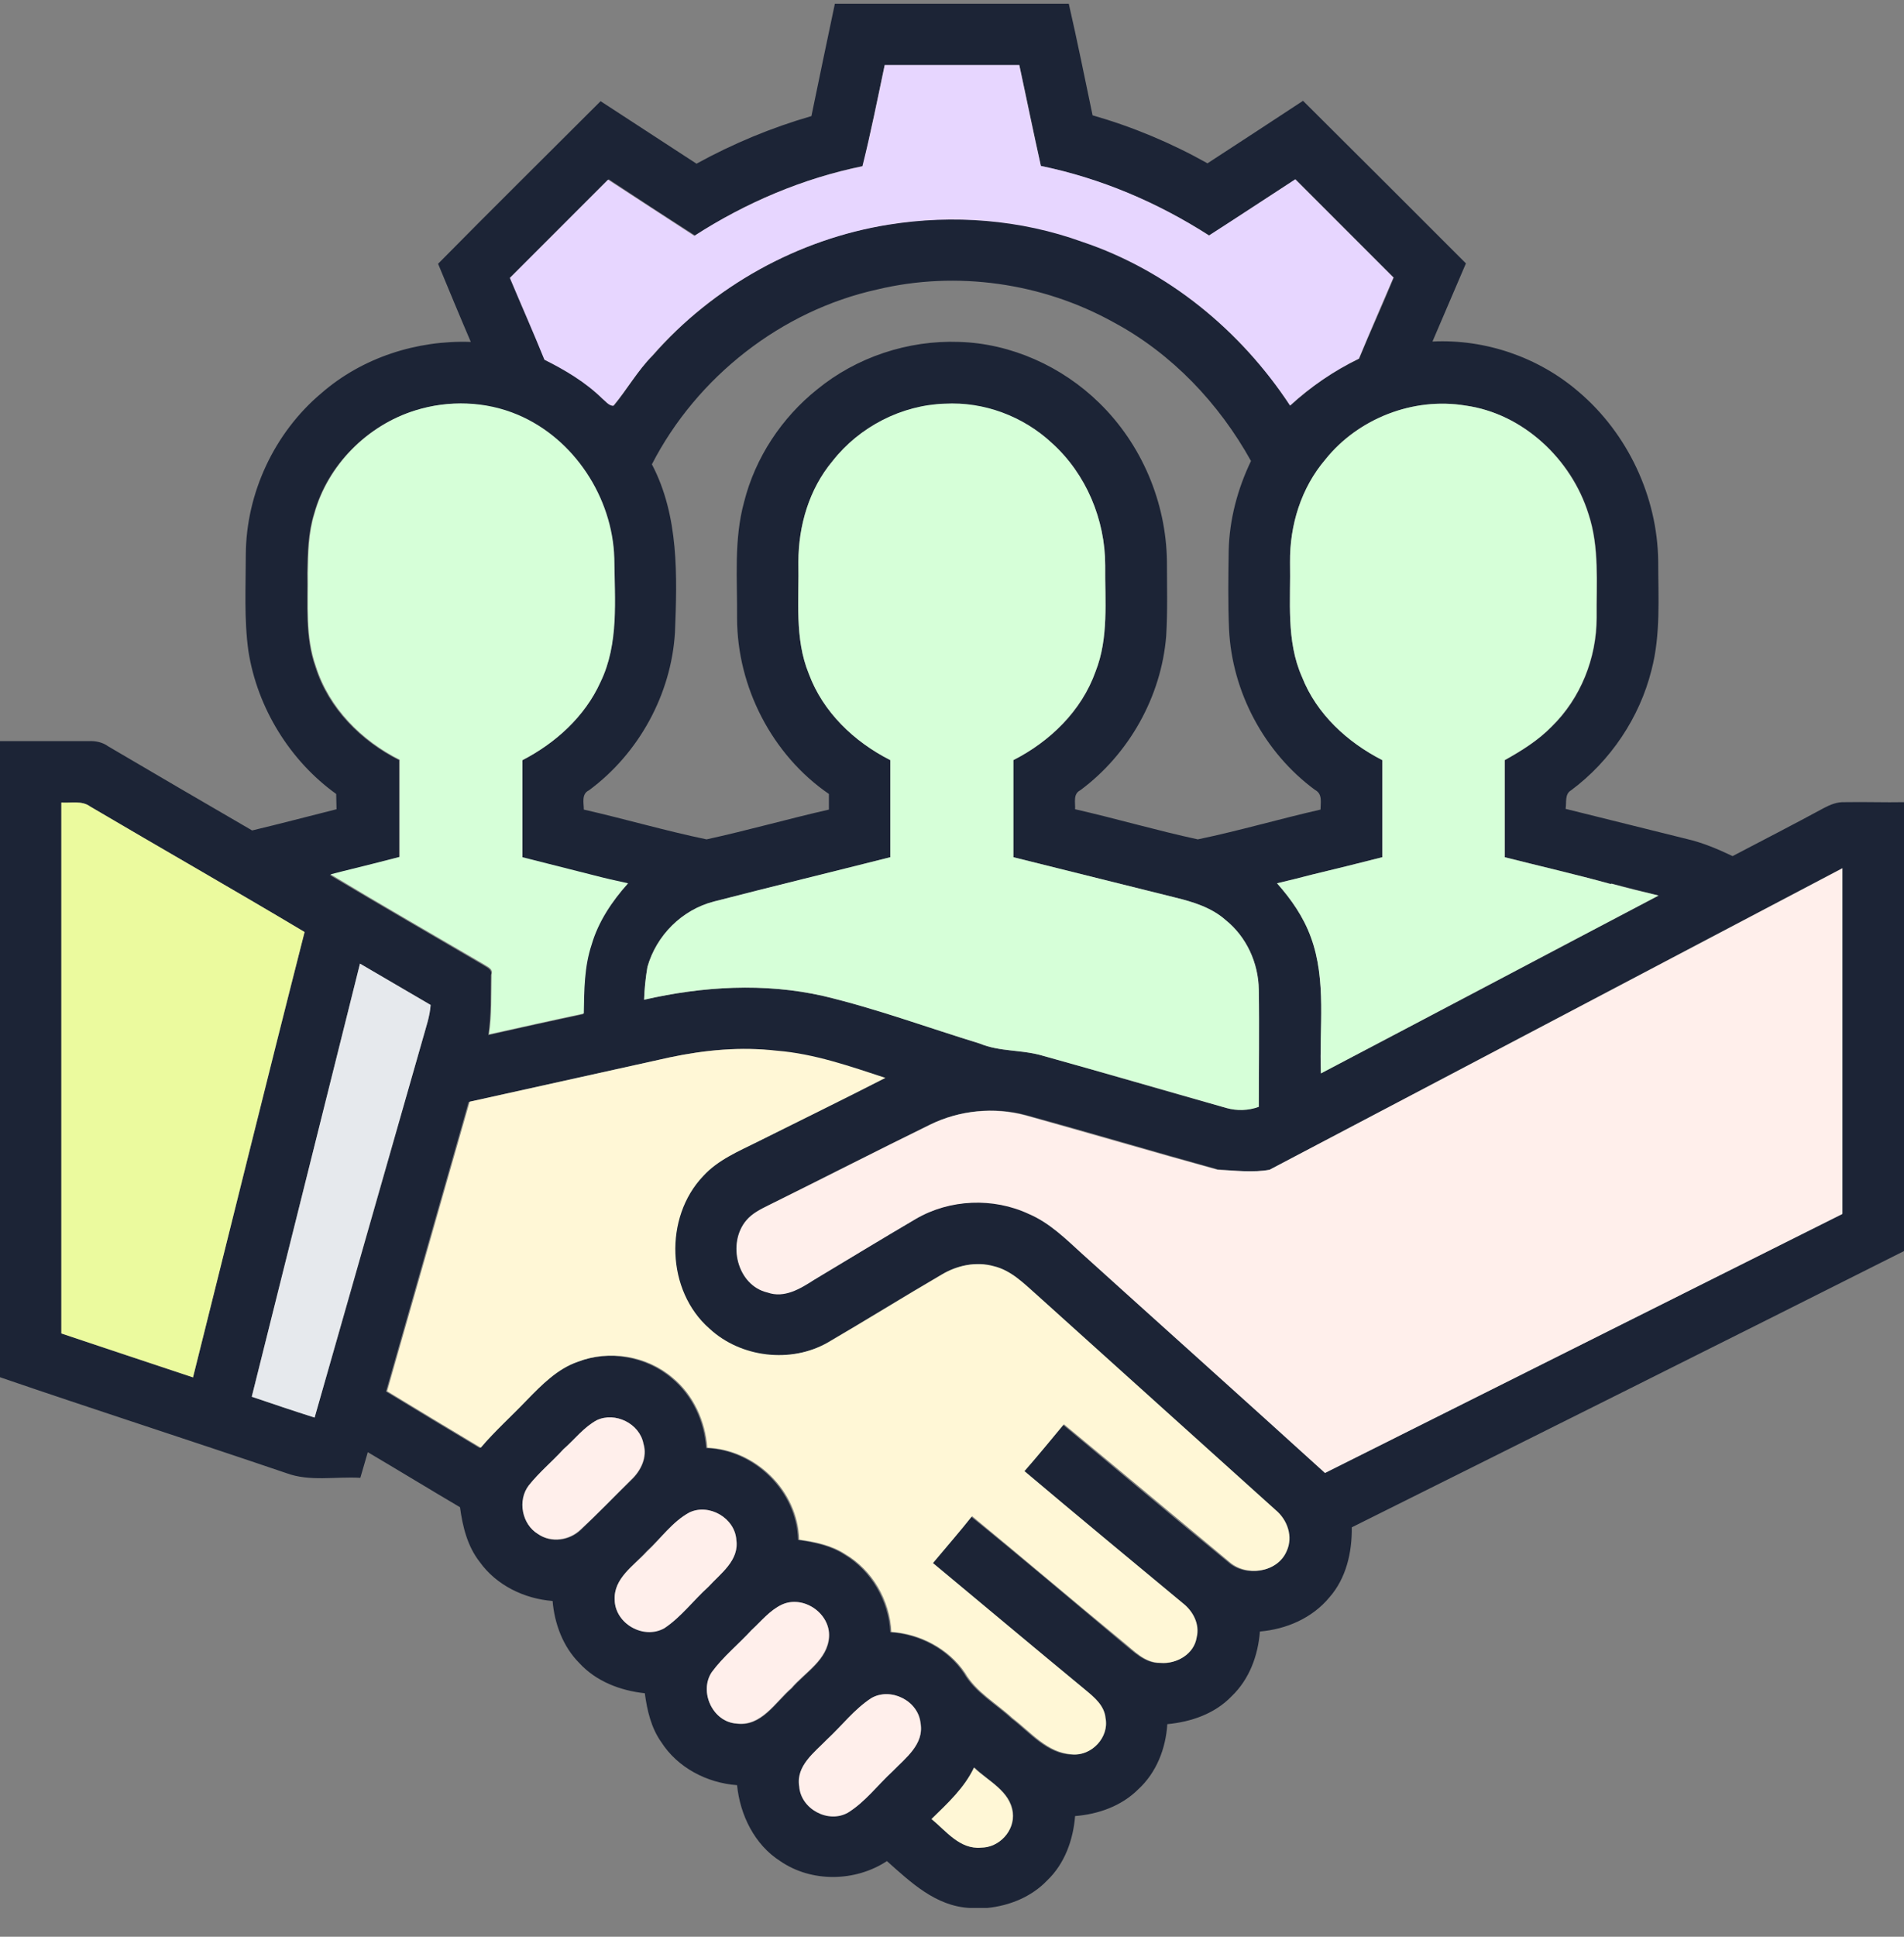 <svg width="60" height="61" viewBox="0 0 60 61" fill="none" xmlns="http://www.w3.org/2000/svg">
<rect x="0" y="0" width="60" height="61" fill="#808080" stroke="none"/>
<g clip-path="url(#clip0_2843_2463)">
<path d="M26.309 0.117H33.68C33.949 1.288 34.184 2.46 34.43 3.632C35.695 3.995 36.902 4.499 38.051 5.144C39.059 4.488 40.066 3.831 41.062 3.175C42.773 4.874 44.484 6.585 46.195 8.296C45.844 9.117 45.492 9.937 45.141 10.757C46.805 10.675 48.48 11.249 49.746 12.339C51.293 13.652 52.23 15.644 52.254 17.671C52.254 18.82 52.336 19.991 52.043 21.105C51.668 22.605 50.754 23.964 49.512 24.89C49.301 25.007 49.371 25.277 49.336 25.476C50.613 25.792 51.879 26.109 53.156 26.425C53.66 26.542 54.129 26.741 54.598 26.964C55.559 26.46 56.52 25.968 57.469 25.453C57.668 25.347 57.891 25.253 58.137 25.265C58.758 25.253 59.391 25.277 60.012 25.265V39.398C54.211 42.316 48.41 45.21 42.598 48.105C42.609 48.89 42.422 49.71 41.895 50.308C41.355 50.964 40.535 51.316 39.703 51.386C39.645 52.136 39.375 52.886 38.812 53.425C38.285 53.976 37.535 54.234 36.785 54.304C36.738 55.066 36.445 55.828 35.871 56.355C35.344 56.882 34.617 57.14 33.879 57.199C33.82 57.949 33.551 58.699 33 59.226C32.508 59.742 31.816 60.023 31.113 60.093H30.551C29.484 60.035 28.699 59.285 27.949 58.617C26.953 59.273 25.57 59.296 24.586 58.617C23.777 58.101 23.32 57.163 23.227 56.226C22.277 56.156 21.352 55.675 20.836 54.867C20.52 54.421 20.391 53.87 20.32 53.331C19.547 53.249 18.785 52.956 18.258 52.382C17.742 51.867 17.473 51.14 17.414 50.425C16.523 50.355 15.645 49.933 15.117 49.195C14.73 48.703 14.578 48.081 14.496 47.472C13.523 46.898 12.562 46.312 11.59 45.738C11.508 46.007 11.438 46.277 11.355 46.546C10.57 46.499 9.762 46.675 9.012 46.394C6.012 45.374 2.988 44.402 -0.023 43.37V23.343C0.914 23.343 1.852 23.343 2.789 23.343C3.012 23.331 3.234 23.378 3.41 23.507C4.922 24.398 6.434 25.277 7.945 26.156C8.836 25.945 9.715 25.71 10.605 25.488C10.605 25.323 10.594 25.171 10.594 25.007C9.141 23.964 8.109 22.3 7.828 20.507C7.688 19.499 7.746 18.48 7.746 17.46C7.758 15.527 8.648 13.628 10.125 12.386C11.414 11.261 13.137 10.71 14.836 10.769C14.484 9.949 14.145 9.128 13.805 8.308C15.504 6.585 17.215 4.898 18.926 3.187C19.934 3.843 20.941 4.499 21.949 5.156C23.098 4.523 24.316 4.019 25.57 3.656C25.816 2.46 26.062 1.288 26.309 0.117ZM27.879 2.05C27.656 3.105 27.434 4.171 27.199 5.226C25.312 5.613 23.52 6.374 21.902 7.417C20.988 6.831 20.086 6.245 19.184 5.648C18.152 6.679 17.121 7.71 16.09 8.742C16.441 9.609 16.828 10.453 17.18 11.32C17.836 11.648 18.469 12.023 18.996 12.538C19.102 12.62 19.195 12.761 19.348 12.773C19.77 12.257 20.098 11.659 20.578 11.191C22.477 9.011 25.16 7.523 28.02 7.066C30.059 6.738 32.18 6.902 34.125 7.605C36.82 8.507 39.117 10.406 40.664 12.773C41.309 12.175 42.035 11.683 42.832 11.296C43.184 10.441 43.57 9.597 43.922 8.742C42.891 7.71 41.859 6.679 40.828 5.648C39.926 6.234 39.012 6.831 38.109 7.417C36.48 6.386 34.688 5.624 32.801 5.226C32.566 4.171 32.355 3.105 32.121 2.05C30.703 2.05 29.297 2.05 27.879 2.05ZM27.645 9.117C24.621 9.784 21.961 11.87 20.543 14.624C21.398 16.253 21.34 18.14 21.27 19.921C21.152 21.866 20.133 23.73 18.562 24.89C18.316 25.007 18.398 25.288 18.398 25.499C19.688 25.792 20.965 26.167 22.266 26.437C23.555 26.156 24.832 25.792 26.121 25.499C26.121 25.335 26.121 25.171 26.121 25.007C24.328 23.777 23.227 21.632 23.227 19.464C23.238 18.245 23.121 17.003 23.449 15.808C23.801 14.413 24.633 13.159 25.746 12.269C26.988 11.249 28.617 10.71 30.223 10.769C31.863 10.816 33.469 11.542 34.641 12.691C35.977 13.992 36.75 15.82 36.773 17.683C36.773 18.468 36.797 19.241 36.75 20.027C36.598 21.937 35.578 23.753 34.043 24.89C33.809 25.007 33.891 25.277 33.879 25.488C35.168 25.781 36.445 26.156 37.746 26.437C39.047 26.167 40.324 25.792 41.613 25.499C41.613 25.277 41.684 25.007 41.438 24.878C39.844 23.706 38.824 21.796 38.73 19.816C38.695 18.995 38.707 18.175 38.719 17.343C38.742 16.359 39 15.398 39.422 14.519C38.414 12.703 36.926 11.132 35.086 10.148C32.848 8.906 30.141 8.519 27.645 9.117ZM13.066 12.937C11.555 13.406 10.312 14.659 9.891 16.183C9.703 16.781 9.691 17.425 9.68 18.046C9.703 19.031 9.598 20.05 9.938 21.011C10.348 22.312 11.379 23.343 12.574 23.941C12.574 24.96 12.574 25.98 12.574 26.999C12.305 27.07 12.023 27.14 11.754 27.21C11.297 27.328 10.84 27.433 10.395 27.562C11.988 28.511 13.605 29.448 15.211 30.386C15.328 30.468 15.527 30.527 15.469 30.714C15.457 31.347 15.48 31.98 15.387 32.601C16.383 32.378 17.379 32.156 18.375 31.945C18.387 31.218 18.387 30.48 18.621 29.777C18.832 29.05 19.266 28.406 19.77 27.843C19.406 27.749 19.043 27.656 18.68 27.573C17.941 27.386 17.191 27.198 16.453 27.011C16.453 25.991 16.453 24.972 16.453 23.953C17.496 23.413 18.422 22.581 18.914 21.491C19.5 20.285 19.359 18.89 19.348 17.589C19.289 15.679 18.082 13.828 16.312 13.078C15.281 12.644 14.109 12.597 13.066 12.937ZM26.238 14.519C25.5 15.398 25.16 16.558 25.16 17.695C25.184 18.878 25.031 20.109 25.488 21.222C25.934 22.429 26.918 23.366 28.055 23.941C28.055 24.96 28.055 25.98 28.055 26.999C26.203 27.468 24.352 27.925 22.5 28.394C21.492 28.652 20.684 29.46 20.402 30.456C20.344 30.796 20.309 31.136 20.297 31.488C22.148 31.066 24.082 30.948 25.945 31.37C27.621 31.769 29.238 32.367 30.879 32.87C31.5 33.128 32.191 33.058 32.836 33.245C34.781 33.785 36.715 34.359 38.648 34.898C38.988 34.992 39.34 34.98 39.668 34.851C39.656 33.62 39.68 32.39 39.668 31.171C39.656 30.339 39.281 29.507 38.625 28.98C38.168 28.581 37.594 28.406 37.02 28.265C35.32 27.843 33.633 27.421 31.934 26.999C31.934 25.98 31.934 24.96 31.934 23.941C33.094 23.355 34.09 22.394 34.523 21.152C34.945 20.085 34.816 18.925 34.828 17.812C34.828 16.37 34.23 14.929 33.152 13.968C32.25 13.124 31.008 12.656 29.766 12.726C28.406 12.761 27.082 13.453 26.238 14.519ZM41.766 14.472C41.004 15.363 40.641 16.535 40.652 17.706C40.676 18.913 40.523 20.179 41.027 21.316C41.496 22.488 42.457 23.378 43.559 23.941C43.559 24.96 43.559 25.98 43.559 26.999C42.82 27.187 42.07 27.374 41.332 27.55C40.969 27.644 40.605 27.738 40.242 27.82C40.688 28.323 41.074 28.874 41.309 29.519C41.812 30.89 41.566 32.378 41.625 33.808C45.176 31.945 48.715 30.081 52.266 28.206C51.773 28.078 51.281 27.96 50.789 27.831L50.766 27.843C49.664 27.538 48.539 27.281 47.426 26.999C47.426 25.98 47.426 24.96 47.426 23.941C47.953 23.648 48.48 23.32 48.902 22.886C49.816 21.995 50.32 20.73 50.32 19.453C50.309 18.363 50.414 17.238 50.062 16.183C49.523 14.46 48 13.031 46.184 12.773C44.543 12.503 42.797 13.183 41.766 14.472ZM1.934 25.277C1.934 30.855 1.934 36.421 1.934 41.999C3.316 42.468 4.699 42.925 6.082 43.382C7.254 38.706 8.414 34.019 9.598 29.355C7.359 28.019 5.086 26.73 2.848 25.406C2.59 25.206 2.238 25.3 1.934 25.277ZM40.008 36.843C39.48 36.949 38.918 36.867 38.379 36.831C36.363 36.269 34.348 35.671 32.332 35.12C31.336 34.851 30.246 34.968 29.32 35.413C27.621 36.245 25.945 37.101 24.246 37.945C23.988 38.074 23.719 38.203 23.531 38.425C22.922 39.14 23.227 40.488 24.199 40.699C24.727 40.886 25.23 40.57 25.664 40.3C26.73 39.656 27.797 39.011 28.875 38.378C29.941 37.757 31.312 37.699 32.438 38.226C33.082 38.507 33.586 39.011 34.113 39.48C36.668 41.777 39.223 44.062 41.766 46.382C47.203 43.663 52.629 40.945 58.066 38.226C58.066 34.593 58.066 30.972 58.066 27.339C52.043 30.503 46.031 33.679 40.008 36.843ZM11.344 30.351C10.207 34.898 9.07 39.445 7.934 43.992C8.59 44.214 9.246 44.437 9.914 44.648C11.062 40.652 12.199 36.656 13.336 32.671C13.43 32.331 13.547 32.003 13.57 31.652C12.832 31.218 12.082 30.785 11.344 30.351ZM21.105 33.304C18.996 33.773 16.875 34.242 14.766 34.71C13.898 37.745 13.031 40.792 12.164 43.828C13.148 44.425 14.133 45.023 15.117 45.609C15.562 45.07 16.09 44.601 16.57 44.109C17.039 43.628 17.52 43.124 18.176 42.902C19.16 42.515 20.355 42.714 21.164 43.406C21.82 43.945 22.195 44.765 22.254 45.609C23.777 45.667 25.113 46.968 25.148 48.503C25.652 48.574 26.168 48.679 26.602 48.96C27.457 49.464 28.008 50.425 28.055 51.41C28.969 51.468 29.871 51.937 30.375 52.699C30.727 53.308 31.371 53.66 31.875 54.128C32.461 54.574 32.977 55.23 33.762 55.265C34.371 55.324 34.922 54.726 34.805 54.128C34.77 53.742 34.441 53.484 34.172 53.238C32.566 51.913 30.973 50.566 29.367 49.242C29.777 48.749 30.199 48.257 30.598 47.765C32.203 49.066 33.773 50.402 35.355 51.726C35.707 52.007 36.059 52.382 36.539 52.382C37.043 52.429 37.594 52.113 37.676 51.585C37.781 51.175 37.559 50.765 37.242 50.507C35.578 49.113 33.914 47.742 32.25 46.347C32.672 45.855 33.082 45.363 33.492 44.87C35.227 46.312 36.949 47.765 38.695 49.195C39.223 49.675 40.219 49.558 40.512 48.867C40.734 48.421 40.535 47.894 40.172 47.578C37.664 45.316 35.156 43.066 32.648 40.804C32.238 40.441 31.828 40.019 31.277 39.89C30.738 39.726 30.141 39.855 29.66 40.148C28.453 40.851 27.27 41.589 26.062 42.292C24.891 42.96 23.32 42.773 22.324 41.859C20.965 40.675 20.883 38.355 22.125 37.054C22.594 36.538 23.25 36.269 23.859 35.964C25.195 35.296 26.531 34.628 27.867 33.96C26.742 33.597 25.617 33.199 24.445 33.105C23.355 32.953 22.219 33.07 21.105 33.304ZM18.809 44.73C18.387 44.953 18.105 45.339 17.766 45.656C17.402 46.042 16.992 46.37 16.676 46.792C16.312 47.261 16.453 48.023 16.969 48.328C17.379 48.609 17.953 48.527 18.305 48.187C18.844 47.671 19.359 47.132 19.898 46.617C20.203 46.324 20.414 45.902 20.285 45.48C20.156 44.835 19.395 44.46 18.809 44.73ZM21.727 47.636C21.188 47.929 20.824 48.456 20.379 48.855C19.98 49.3 19.348 49.699 19.371 50.367C19.371 51.128 20.285 51.644 20.941 51.257C21.469 50.906 21.855 50.39 22.324 49.956C22.723 49.546 23.309 49.136 23.203 48.48C23.156 47.812 22.348 47.343 21.727 47.636ZM24.633 50.542C24.258 50.73 24 51.07 23.695 51.351C23.285 51.796 22.793 52.183 22.441 52.675C22.02 53.285 22.465 54.234 23.215 54.292C24 54.398 24.434 53.624 24.949 53.179C25.383 52.675 26.086 52.288 26.133 51.562C26.168 50.8 25.301 50.226 24.633 50.542ZM27.457 53.484C26.918 53.835 26.531 54.351 26.074 54.773C25.676 55.183 25.09 55.605 25.195 56.249C25.242 56.964 26.109 57.421 26.73 57.081C27.27 56.73 27.656 56.203 28.137 55.781C28.535 55.37 29.133 54.937 29.016 54.269C28.934 53.566 28.066 53.132 27.457 53.484ZM29.355 57.292C29.812 57.667 30.246 58.265 30.926 58.183C31.488 58.183 31.992 57.656 31.922 57.081C31.84 56.402 31.137 56.097 30.703 55.663C30.387 56.308 29.859 56.8 29.355 57.292Z" fill="#1C2436"/>
<path d="M27.879 2.05C29.297 2.05 30.703 2.05 32.121 2.05C32.344 3.105 32.566 4.171 32.801 5.226C34.688 5.613 36.48 6.374 38.098 7.417C39.012 6.831 39.914 6.234 40.816 5.648C41.848 6.679 42.879 7.71 43.91 8.742C43.547 9.597 43.172 10.441 42.82 11.296C42.023 11.683 41.309 12.175 40.652 12.773C39.094 10.406 36.797 8.519 34.102 7.617C32.156 6.913 30.035 6.749 27.996 7.077C25.137 7.534 22.465 9.023 20.555 11.203C20.086 11.683 19.758 12.269 19.324 12.784C19.172 12.773 19.078 12.632 18.973 12.55C18.445 12.034 17.812 11.659 17.156 11.331C16.805 10.464 16.43 9.62 16.066 8.753C17.098 7.722 18.129 6.691 19.16 5.659C20.062 6.245 20.977 6.843 21.879 7.429C23.496 6.386 25.289 5.624 27.176 5.238C27.445 4.171 27.656 3.117 27.879 2.05Z" fill="#E7D6FF"/>
<path d="M1.934 25.277C2.238 25.3 2.578 25.206 2.848 25.406C5.098 26.73 7.359 28.019 9.598 29.355C8.402 34.031 7.254 38.706 6.082 43.382C4.699 42.925 3.316 42.456 1.934 41.999C1.934 36.421 1.934 30.855 1.934 25.277Z" fill="#EBFA9E"/>
<path d="M18.691 27.562C17.941 27.374 17.203 27.187 16.464 26.999C16.464 25.98 16.464 24.96 16.464 23.941C17.507 23.402 18.433 22.57 18.925 21.48C19.511 20.273 19.371 18.878 19.359 17.577C19.3 15.667 18.093 13.816 16.324 13.066C15.304 12.632 14.144 12.597 13.089 12.925C11.578 13.394 10.335 14.648 9.914 16.171C9.726 16.769 9.714 17.413 9.703 18.034C9.714 19.019 9.621 20.05 9.961 20.999C10.371 22.3 11.402 23.331 12.597 23.929C12.597 24.948 12.597 25.968 12.597 26.988C12.328 27.058 12.046 27.128 11.777 27.198C11.32 27.316 10.863 27.421 10.418 27.538C12.011 28.499 13.629 29.425 15.234 30.363C15.351 30.445 15.55 30.503 15.492 30.691C15.48 31.323 15.504 31.956 15.41 32.577C16.406 32.355 17.402 32.132 18.398 31.921C18.41 31.195 18.41 30.456 18.644 29.753C18.855 29.027 19.289 28.382 19.793 27.82C19.406 27.738 19.043 27.655 18.691 27.562Z" fill="#D6FFD8"/>
<path d="M50.777 27.831L50.754 27.843C49.652 27.538 48.527 27.281 47.414 26.999C47.414 25.98 47.414 24.96 47.414 23.941C47.941 23.648 48.469 23.32 48.891 22.886C49.805 21.995 50.309 20.73 50.309 19.453C50.297 18.363 50.402 17.238 50.051 16.183C49.512 14.46 47.988 13.019 46.172 12.773C44.531 12.503 42.797 13.183 41.766 14.472C41.004 15.363 40.641 16.535 40.652 17.706C40.676 18.913 40.523 20.179 41.027 21.316C41.484 22.488 42.457 23.378 43.559 23.941C43.559 24.96 43.559 25.98 43.559 26.999C42.82 27.187 42.07 27.374 41.332 27.55C40.969 27.644 40.605 27.738 40.242 27.82C40.688 28.323 41.074 28.874 41.309 29.519C41.812 30.89 41.566 32.378 41.625 33.808C45.176 31.945 48.715 30.07 52.266 28.206C51.762 28.089 51.27 27.972 50.777 27.831Z" fill="#D6FFD8"/>
<path d="M39.668 31.171C39.656 30.327 39.281 29.507 38.625 28.98C38.18 28.581 37.594 28.405 37.02 28.265C35.32 27.843 33.633 27.421 31.934 26.999C31.934 25.98 31.934 24.96 31.934 23.941C33.082 23.355 34.078 22.394 34.523 21.152C34.945 20.085 34.816 18.925 34.828 17.812C34.828 16.37 34.23 14.929 33.152 13.956C32.25 13.113 31.008 12.644 29.766 12.714C28.406 12.761 27.082 13.441 26.238 14.519C25.5 15.398 25.16 16.558 25.16 17.695C25.184 18.878 25.031 20.109 25.488 21.222C25.934 22.429 26.918 23.366 28.055 23.941C28.055 24.96 28.055 25.98 28.055 26.999C26.203 27.468 24.352 27.913 22.5 28.394C21.492 28.652 20.684 29.46 20.402 30.456C20.344 30.796 20.309 31.136 20.297 31.488C22.148 31.066 24.082 30.948 25.945 31.37C27.621 31.769 29.238 32.367 30.879 32.87C31.5 33.128 32.191 33.058 32.836 33.245C34.781 33.785 36.715 34.347 38.648 34.898C38.988 34.992 39.34 34.98 39.668 34.863C39.668 33.632 39.691 32.402 39.668 31.171Z" fill="#D6FFD8"/>
<path d="M40.007 36.843C46.03 33.679 52.042 30.515 58.054 27.351C58.054 30.984 58.054 34.605 58.054 38.238C52.616 40.956 47.191 43.675 41.753 46.394C39.21 44.085 36.655 41.8 34.101 39.492C33.585 39.023 33.081 38.519 32.425 38.238C31.3 37.71 29.929 37.769 28.863 38.39C27.784 39.023 26.73 39.667 25.651 40.312C25.218 40.593 24.714 40.898 24.187 40.71C23.226 40.488 22.909 39.152 23.519 38.437C23.706 38.214 23.976 38.085 24.234 37.956C25.921 37.124 27.609 36.257 29.308 35.425C30.234 34.968 31.323 34.863 32.319 35.132C34.335 35.695 36.351 36.292 38.366 36.843C38.917 36.867 39.48 36.937 40.007 36.843Z" fill="#FFEFEB"/>
<path d="M18.808 44.73C19.383 44.46 20.156 44.835 20.273 45.468C20.402 45.89 20.191 46.324 19.887 46.605C19.359 47.132 18.843 47.671 18.293 48.175C17.941 48.515 17.367 48.597 16.957 48.316C16.441 48.011 16.301 47.249 16.664 46.781C16.992 46.37 17.402 46.031 17.754 45.644C18.105 45.339 18.398 44.953 18.808 44.73Z" fill="#FFEFEB"/>
<path d="M21.726 47.636C22.347 47.343 23.156 47.812 23.203 48.503C23.296 49.148 22.71 49.558 22.324 49.98C21.855 50.402 21.468 50.929 20.941 51.281C20.285 51.656 19.382 51.14 19.37 50.39C19.335 49.71 19.968 49.324 20.378 48.878C20.824 48.456 21.187 47.929 21.726 47.636Z" fill="#FFEFEB"/>
<path d="M24.633 50.542C25.312 50.226 26.168 50.812 26.121 51.55C26.074 52.277 25.371 52.663 24.937 53.167C24.422 53.613 23.988 54.386 23.203 54.281C22.453 54.234 22.02 53.273 22.43 52.663C22.793 52.171 23.273 51.785 23.683 51.339C23.988 51.058 24.258 50.718 24.633 50.542Z" fill="#FFEFEB"/>
<path d="M27.458 53.484C28.067 53.132 28.946 53.566 29.005 54.281C29.122 54.937 28.536 55.37 28.126 55.792C27.657 56.226 27.27 56.753 26.72 57.093C26.098 57.445 25.231 56.976 25.184 56.261C25.079 55.617 25.665 55.195 26.063 54.785C26.532 54.351 26.919 53.835 27.458 53.484Z" fill="#FFEFEB"/>
<path d="M11.344 30.351C12.082 30.785 12.832 31.218 13.57 31.652C13.547 32.003 13.43 32.331 13.336 32.671C12.188 36.667 11.051 40.663 9.914 44.648C9.246 44.437 8.59 44.214 7.934 43.992C9.07 39.445 10.207 34.898 11.344 30.351Z" fill="#E6E9ED"/>
<path d="M21.105 33.304C22.207 33.07 23.355 32.964 24.48 33.093C25.664 33.187 26.789 33.585 27.902 33.949C26.578 34.628 25.23 35.285 23.895 35.952C23.285 36.257 22.629 36.527 22.16 37.042C20.918 38.343 21 40.663 22.359 41.847C23.344 42.761 24.926 42.949 26.098 42.281C27.305 41.577 28.488 40.839 29.695 40.136C30.176 39.855 30.762 39.726 31.312 39.878C31.863 40.007 32.273 40.429 32.684 40.792C35.191 43.054 37.699 45.304 40.207 47.566C40.57 47.87 40.758 48.398 40.547 48.855C40.254 49.546 39.258 49.663 38.73 49.183C36.996 47.742 35.273 46.3 33.527 44.859C33.117 45.351 32.707 45.855 32.285 46.335C33.938 47.73 35.613 49.113 37.277 50.495C37.594 50.742 37.816 51.152 37.711 51.574C37.629 52.101 37.078 52.417 36.574 52.37C36.082 52.382 35.742 51.995 35.391 51.714C33.797 50.402 32.227 49.066 30.633 47.753C30.234 48.257 29.812 48.738 29.402 49.23C31.008 50.566 32.602 51.902 34.207 53.226C34.488 53.46 34.805 53.718 34.84 54.117C34.957 54.714 34.406 55.312 33.797 55.253C33.012 55.218 32.496 54.562 31.91 54.117C31.406 53.648 30.762 53.296 30.41 52.687C29.895 51.925 28.992 51.456 28.09 51.398C28.043 50.402 27.492 49.453 26.637 48.949C26.203 48.667 25.688 48.562 25.184 48.492C25.148 46.956 23.812 45.656 22.289 45.597C22.23 44.765 21.855 43.933 21.199 43.394C20.391 42.702 19.207 42.503 18.211 42.89C17.566 43.113 17.074 43.617 16.605 44.097C16.125 44.601 15.598 45.07 15.152 45.597C14.168 45.011 13.184 44.413 12.199 43.816C13.066 40.781 13.934 37.734 14.801 34.699C16.875 34.242 18.996 33.773 21.105 33.304Z" fill="#FFF7D6"/>
<path d="M29.355 57.292C29.859 56.8 30.387 56.32 30.691 55.675C31.137 56.097 31.828 56.413 31.91 57.093C31.98 57.667 31.488 58.195 30.914 58.195C30.246 58.253 29.812 57.667 29.355 57.292Z" fill="#FFF7D6"/>
</g>
<defs>
<clipPath id="clip0_2843_2463">
<rect width="60" height="60" fill="white" transform="translate(0 0.117)"/>
</clipPath>
</defs>
</svg>
